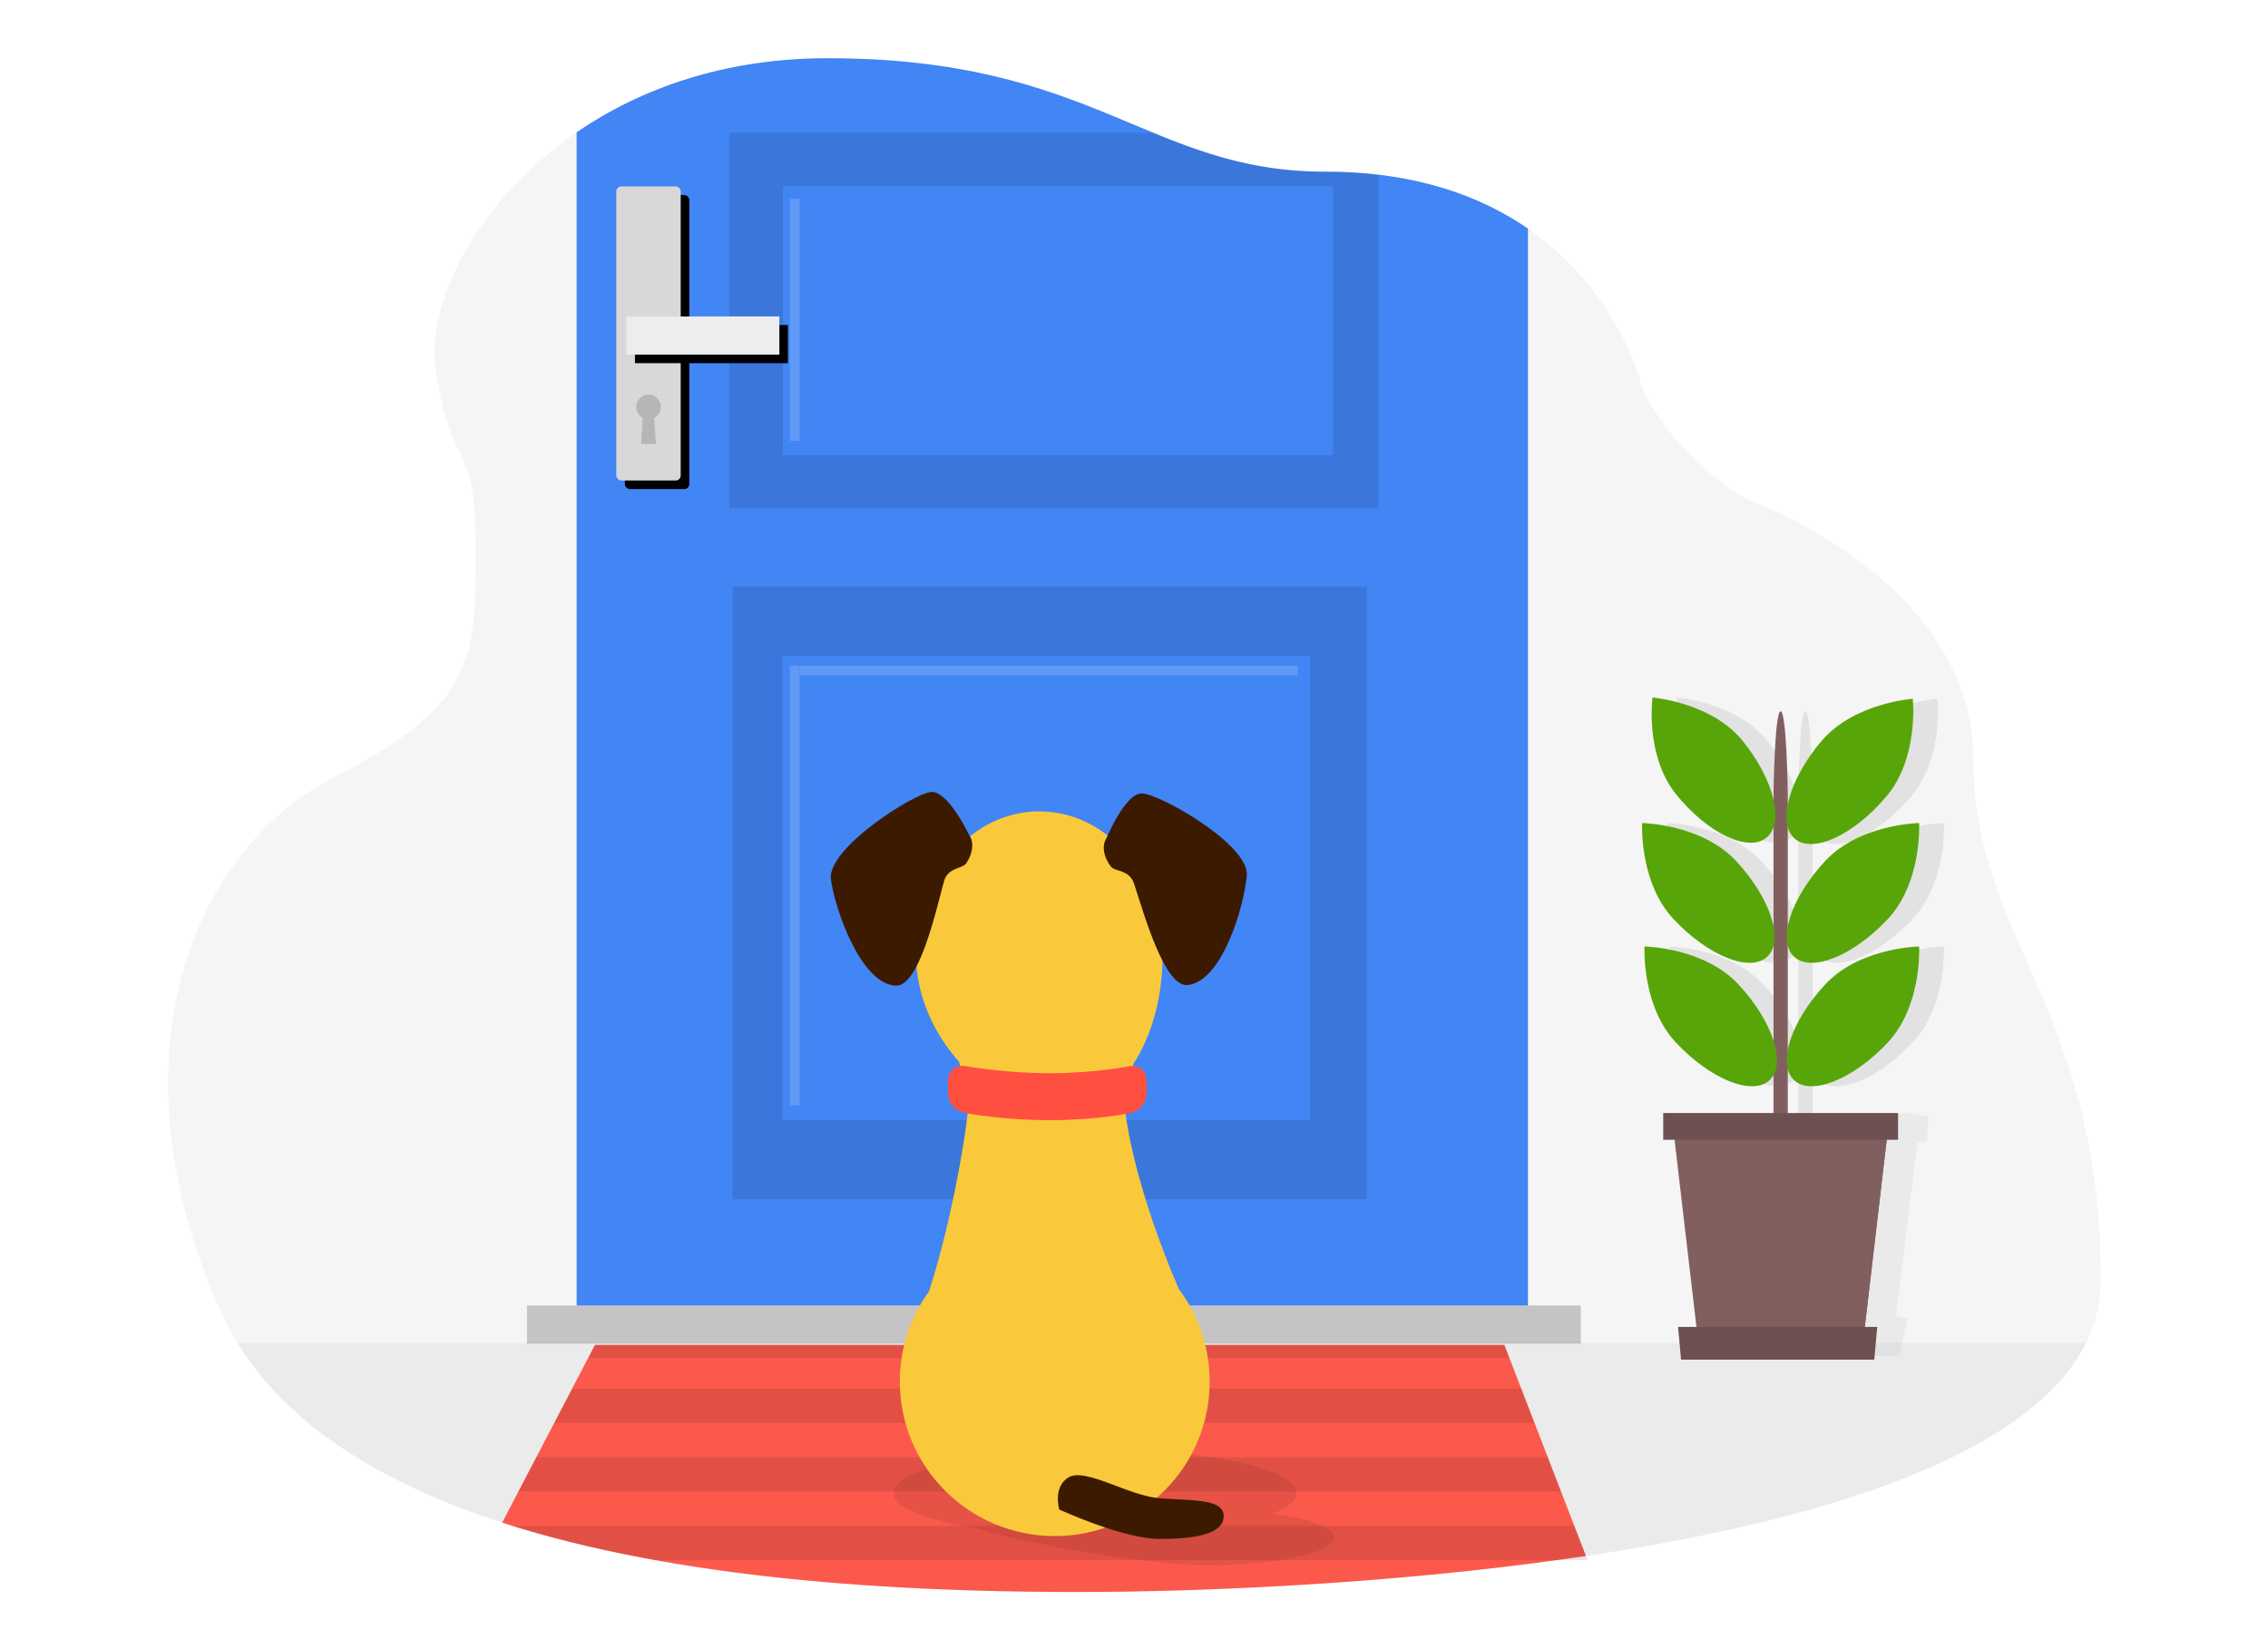 <svg height="192" viewBox="0 0 264 192" width="264" xmlns="http://www.w3.org/2000/svg" xmlns:xlink="http://www.w3.org/1999/xlink"><defs><filter id="a" height="105.8%" width="126.7%" x="-6.7%" y="-1.5%"><feOffset dx="1" dy="1" in="SourceAlpha" result="shadowOffsetOuter1"/><feColorMatrix in="shadowOffsetOuter1" values="0 0 0 0 0 0 0 0 0 0 0 0 0 0 0 0 0 0 0.106 0"/></filter><filter id="b" height="145%" width="111.2%" x="-2.8%" y="-11.3%"><feOffset dx="1" dy="1" in="SourceAlpha" result="shadowOffsetOuter1"/><feColorMatrix in="shadowOffsetOuter1" values="0 0 0 0 0 0 0 0 0 0 0 0 0 0 0 0 0 0 0.11 0"/></filter><rect id="c" height="34.23" rx=".573" width="7.498" x="10.614" y="15.365"/><path id="d" d="m11.788 30.498h17.81v4.441h-17.81z"/></defs><g fill="none" fill-rule="evenodd"><path d="m154.28 19.989c31.101 0 36.851 25.023 36.851 25.023 2.05 4.992 7.71 10.794 12.544 13.223 0 0 26.037 9.416 26.037 30.203 0 20.788 14.83 29.063 14.83 60.589s-87.178 36.316-119.037 36.316-86.538-3.198-99.789-32.627c-13.25-29.43-3.375-53.818 13.25-62.267 16.627-8.45 16.395-14.033 16.395-26.808 0-12.776-2.732-8.252-4.63-20.559-1.897-12.307 14.396-36.304 45.584-36.304 31.19 0 37.368 13.21 57.964 13.21z" fill="#000" fill-opacity=".04" fill-rule="nonzero"/><path d="m125.505 185.343-1.855-.004c-30.691-.123-80.392-3.45-96.023-29.008h215.197c-12.361 24.983-88.102 29.012-117.319 29.012z" fill="#000" fill-opacity=".04" fill-rule="nonzero"/><g fill-rule="nonzero"><path d="m4.007 11.546h5.325m-4.879 1.332h5.325m-4.88 1.332h5.325m-4.88 1.332h5.325m-4.434 1.333h5.325m-4.88 1.332h5.325m-4.88 1.332h5.325m-4.88 1.332h5.325m-4.434 1.333h5.325m-4.88 1.332h5.325m-5.341 1.366h4.596m-13.33-24.108h5.325m-4.88 1.332h5.325m-4.879 1.332h5.325m-4.88 1.332h5.325m-4.59 1.361h5.325m-4.879 1.333h5.325m-4.88 1.332h5.325m-4.88 1.332h5.325" fill="#4285f4" fill-opacity=".12" transform="translate(174.967 156.334)"/><g transform="translate(57.555 155.535)"><path d="m117.556 1.043 9.494 24.568-1.82.266c-21.844 3.125-44.214 3.93-57.28 3.93l-1.758-.003c-18.687-.07-44.46-1.324-65.292-8.074l10.8-20.687h105.855z" fill="#fb594c"/><path d="m117.556 1.043.591 1.531h-107.245l.799-1.531zm1.963 5.084 1.544 3.996h-114.103l2.087-3.996zm3.089 7.993 1.544 3.996h-121.366l2.087-3.996zm3.089 7.993 1.544 3.997h-108.626c-7.046-1.332-12.573-2.664-16.581-3.997z" fill="#000" fill-opacity=".1"/></g></g><path d="m35.193.435c31.188 0 37.367 13.21 57.964 13.21 10.495 0 18.103 2.85 23.578 6.626l-.001 125.375h-110.734l-.002-136.589c7.402-5.07 17.196-8.622 29.195-8.622z" fill="#4285f4" fill-rule="nonzero" transform="translate(61.123 6.343)"/><path d="m24.167 61.94h73.823v71.337h-73.823zm5.768 8.055v54.077h61.422v-54.077z" fill="#000" opacity=".105" transform="translate(61.123 6.343)"/><g fill="#fff" fill-opacity=".165"><path d="m0 .288h1.153v51.201h-1.153z" transform="translate(91.923 77.201)"/><path d="m29.578-28.105h1.15v57.934h-1.15z" transform="matrix(0 1 -1 0 122.938 47.91)"/></g><path d="m23.777 9.108h49.328c7.03 3.019 13.422 4.528 19.177 4.528 3.142 0 5.491.134 7.048.4v38.795h-75.553zm6.223 6.204v31.353h64.018v-31.353z" fill="#000" opacity=".105" transform="translate(61.123 6.343)"/><path d="m30.8 16.803h1.153v28.189h-1.153z" fill="#fff" fill-opacity=".165" transform="translate(61.123 6.343)"/><path d="m.223 145.647h122.662v4.431h-122.662z" fill="#000" fill-opacity=".2" fill-rule="nonzero" transform="translate(61.123 6.343)"/><g transform="translate(61.123 6.343)"><use fill="#000" filter="url(#a)" xlink:href="#c"/><use fill="#d8d8d8" xlink:href="#c"/></g><g transform="translate(61.123 6.343)"><use fill="#000" filter="url(#b)" xlink:href="#d"/><use fill="#ededed" xlink:href="#d"/></g><path d="m14.363 39.597c.796 0 1.442.644 1.442 1.438 0 .557-.317 1.04-.781 1.279l.204 3.036h-1.73l.204-3.036c-.464-.24-.781-.722-.781-1.279 0-.794.645-1.438 1.442-1.438z" fill="#000" fill-opacity=".159" transform="translate(61.123 6.343)"/><g transform="translate(190.373 81.04)"><path d="m25.634 76.793h5.08l.917-4.314-1.31-.262 2.49-20.2 1.114-.261.196-2.811-2.49-.458s-5.109.735-5.109 1.193-.888 27.113-.888 27.113z" fill="#000" fill-opacity=".043"/><path d="m15.356 5.209c1.884 2.32 3.126 4.784 3.596 6.865v-.98s.142-9.325.83-9.325c.657 0 .815 8.55.827 9.277v1.57c.436-2.183 1.79-4.847 3.883-7.336 3.787-4.5 10.668-4.962 10.668-4.962s.74 6.839-3.047 11.34c-3.787 4.502-8.564 6.724-10.668 4.962-.404-.337-.68-.797-.835-1.35v11.548c.428-2.25 1.975-5.07 4.377-7.637 4.018-4.298 10.913-4.398 10.913-4.398s.007.126.01.355v.19c-.007 1.709-.31 7.05-3.647 10.62-4.019 4.298-8.905 6.267-10.914 4.398-.363-.337-.608-.777-.74-1.296v12.14c.429-2.252 1.976-5.07 4.378-7.638 3.882-4.152 10.45-4.387 10.89-4.398h.023s.007.126.01.355v.19c-.007 1.709-.31 7.05-3.647 10.62-4.019 4.298-8.905 6.267-10.914 4.398-.363-.337-.608-.777-.74-1.296l.001 5.813h-1.658v-5.106c-.124.22-.278.418-.462.59-2.01 1.868-6.895-.101-10.914-4.399-3.337-3.57-3.64-8.911-3.647-10.62v-.19c.002-.229.01-.355.01-.355h.023c.44.011 7.008.246 10.89 4.398 2.03 2.172 3.451 4.523 4.1 6.558v-11.056c-.132.517-.376.955-.738 1.292-2.01 1.869-6.896-.1-10.914-4.398-3.27-3.497-3.627-8.694-3.647-10.51v-.381c.004-.178.009-.274.009-.274s6.896.1 10.914 4.398c2.4 2.566 3.947 5.382 4.376 7.632v-11.565c-.17.509-.447.932-.835 1.245-2.135 1.724-6.832-.532-10.492-5.04-3.288-4.049-2.897-9.929-2.783-11.083l.011-.11.01-.09s6.835.53 10.494 5.039z" fill="#000" fill-opacity=".08" fill-rule="nonzero"/><path d="m4.267 49.234h25.261l-3.114 26.636h-19.033z" fill="#825f5f" fill-rule="nonzero"/><path d="m29.528 49.234-2.969 25.385-8.516.001 2.431-25.386z" fill="#825f5f" fill-rule="nonzero"/><path d="m4.959 73.449h23.185l-.346 3.805h-22.493z" fill="#6e5050"/><g fill-rule="nonzero"><path d="m16.068 11.095s.142-9.326.83-9.326c.687 0 .829 9.326.829 9.326v38.14h-1.659z" fill="#825f5f"/><path d="m33.017 29.154s.007.126.009.355v.19c-.007 1.709-.31 7.05-3.647 10.62-4.019 4.298-8.905 6.267-10.914 4.398-2.01-1.868-.38-6.867 3.638-11.165 3.882-4.152 10.45-4.387 10.89-4.398zm-21.048 4.398c4.018 4.298 5.647 9.297 3.637 11.165-2.009 1.87-6.895-.1-10.914-4.398-3.337-3.57-3.64-8.911-3.647-10.62v-.19c.003-.229.01-.355.01-.355h.023c.44.011 7.008.246 10.89 4.398zm-11.19-18.77s6.895.101 10.913 4.399c4.019 4.298 5.647 9.296 3.638 11.165-2.01 1.869-6.895-.1-10.914-4.398-3.27-3.498-3.626-8.694-3.646-10.51v-.3c.001-.23.008-.355.008-.355zm32.238 0s.007.127.009.356v.19c-.007 1.709-.31 7.05-3.647 10.62-4.019 4.298-8.905 6.267-10.914 4.398-2.01-1.869-.38-6.867 3.638-11.165s10.914-4.398 10.914-4.398zm-.74-14.463s.74 6.839-3.048 11.34c-3.787 4.502-8.564 6.724-10.668 4.962-2.105-1.76-.74-6.838 3.047-11.34 3.787-4.501 10.668-4.963 10.668-4.963zm-19.805 4.891c3.66 4.508 4.896 9.56 2.76 11.284-2.134 1.724-6.832-.532-10.492-5.04-3.287-4.05-2.896-9.93-2.782-11.084l.011-.11.011-.09s6.833.53 10.493 5.039z" fill="#58a509"/></g><path d="m3.229 48.542h27.337v3.114h-27.337z" fill="#6e5050"/></g><path d="m33.072 77.86c12.749.05 23.01 2.319 23.01 5.109 0 .87-.998 1.69-2.759 2.407 4.29.568 7.155 1.597 7.155 2.77 0 1.79-6.66 3.241-14.875 3.241-2.957 0-7.63-.515-12.401-1.258l-.796-.126-.796-.13c-4.953-.82-9.818-1.85-12.783-2.771-5.852-.93-9.657-2.434-9.657-4.133 0-2.823 10.502-5.11 23.456-5.11z" fill="#000" fill-opacity=".08" transform="translate(94.834 90.84)"/><path d="m26.148 3.62c7.926 0 14.352 7.502 14.352 16.756 0 4.688-1.193 9.258-3.401 12.627-.298 1.52-.63 2.903-.972 3.73-.033.079-.052.23-.057.448v.176c.034 2.352 1.457 10.559 6.313 21.88 2.255 3.003 3.59 6.731 3.59 10.771 0 9.933-8.073 17.985-18.032 17.985s-18.033-8.052-18.033-17.985c0-3.925 1.262-7.557 3.402-10.515 3.14-9.727 4.891-21.999 4.577-22.76-.358-.87-.728-2.34-1.065-3.934-3.006-3.348-5.026-7.829-5.026-12.423 0-9.254 6.425-16.756 14.352-16.756z" fill="#f9c93b" transform="translate(94.834 90.84)"/><path d="m15.52 34.964c0-1.107.893-1.858 1.971-1.696 0 0 4.618.843 9.84.843 5.223 0 9.333-.821 9.333-.821 1.09-.182 1.974.572 1.974 1.674v1.457c0 1.107-.885 2.164-1.98 2.343 0 0-3.88.812-9.327.812s-9.85-.836-9.85-.836c-1.083-.174-1.96-1.217-1.96-2.319v-1.457z" fill="#ff4f41" fill-rule="nonzero" transform="translate(94.834 90.84)"/><path d="m28.47 84.902s7.394 3.422 11.687 3.422 7.447-.606 7.447-2.668-3.851-1.779-7.447-2.062-8.605-3.558-10.551-2.466-1.135 3.774-1.135 3.774z" fill="#3c1a00" transform="translate(94.834 90.84)"/><path d="m33.493 7.396s1.667-5.346 3.637-5.504 12.993 4.82 12.992 8.476c0 3.656-1.793 12.51-5.733 13.287-2.674.528-5.807-7.825-7.262-11.224-.69-1.61-2.356-1.148-2.885-1.765-1.65-1.919-.749-3.27-.749-3.27z" fill="#3c1a00" transform="matrix(.996 .087 -.087 .996 96.107 87.256)"/><path d="m2.383 7.397s1.667-5.347 3.637-5.505 12.992 4.82 12.99 8.475c0 3.656-1.795 12.51-5.735 13.288-2.673.528-5.805-7.824-7.26-11.223-.688-1.61-2.355-1.148-2.885-1.765-1.648-1.918-.747-3.27-.747-3.27z" fill="#3c1a00" transform="matrix(-.99 .139 .139 .99 114.1 89.493)"/></g></svg>
